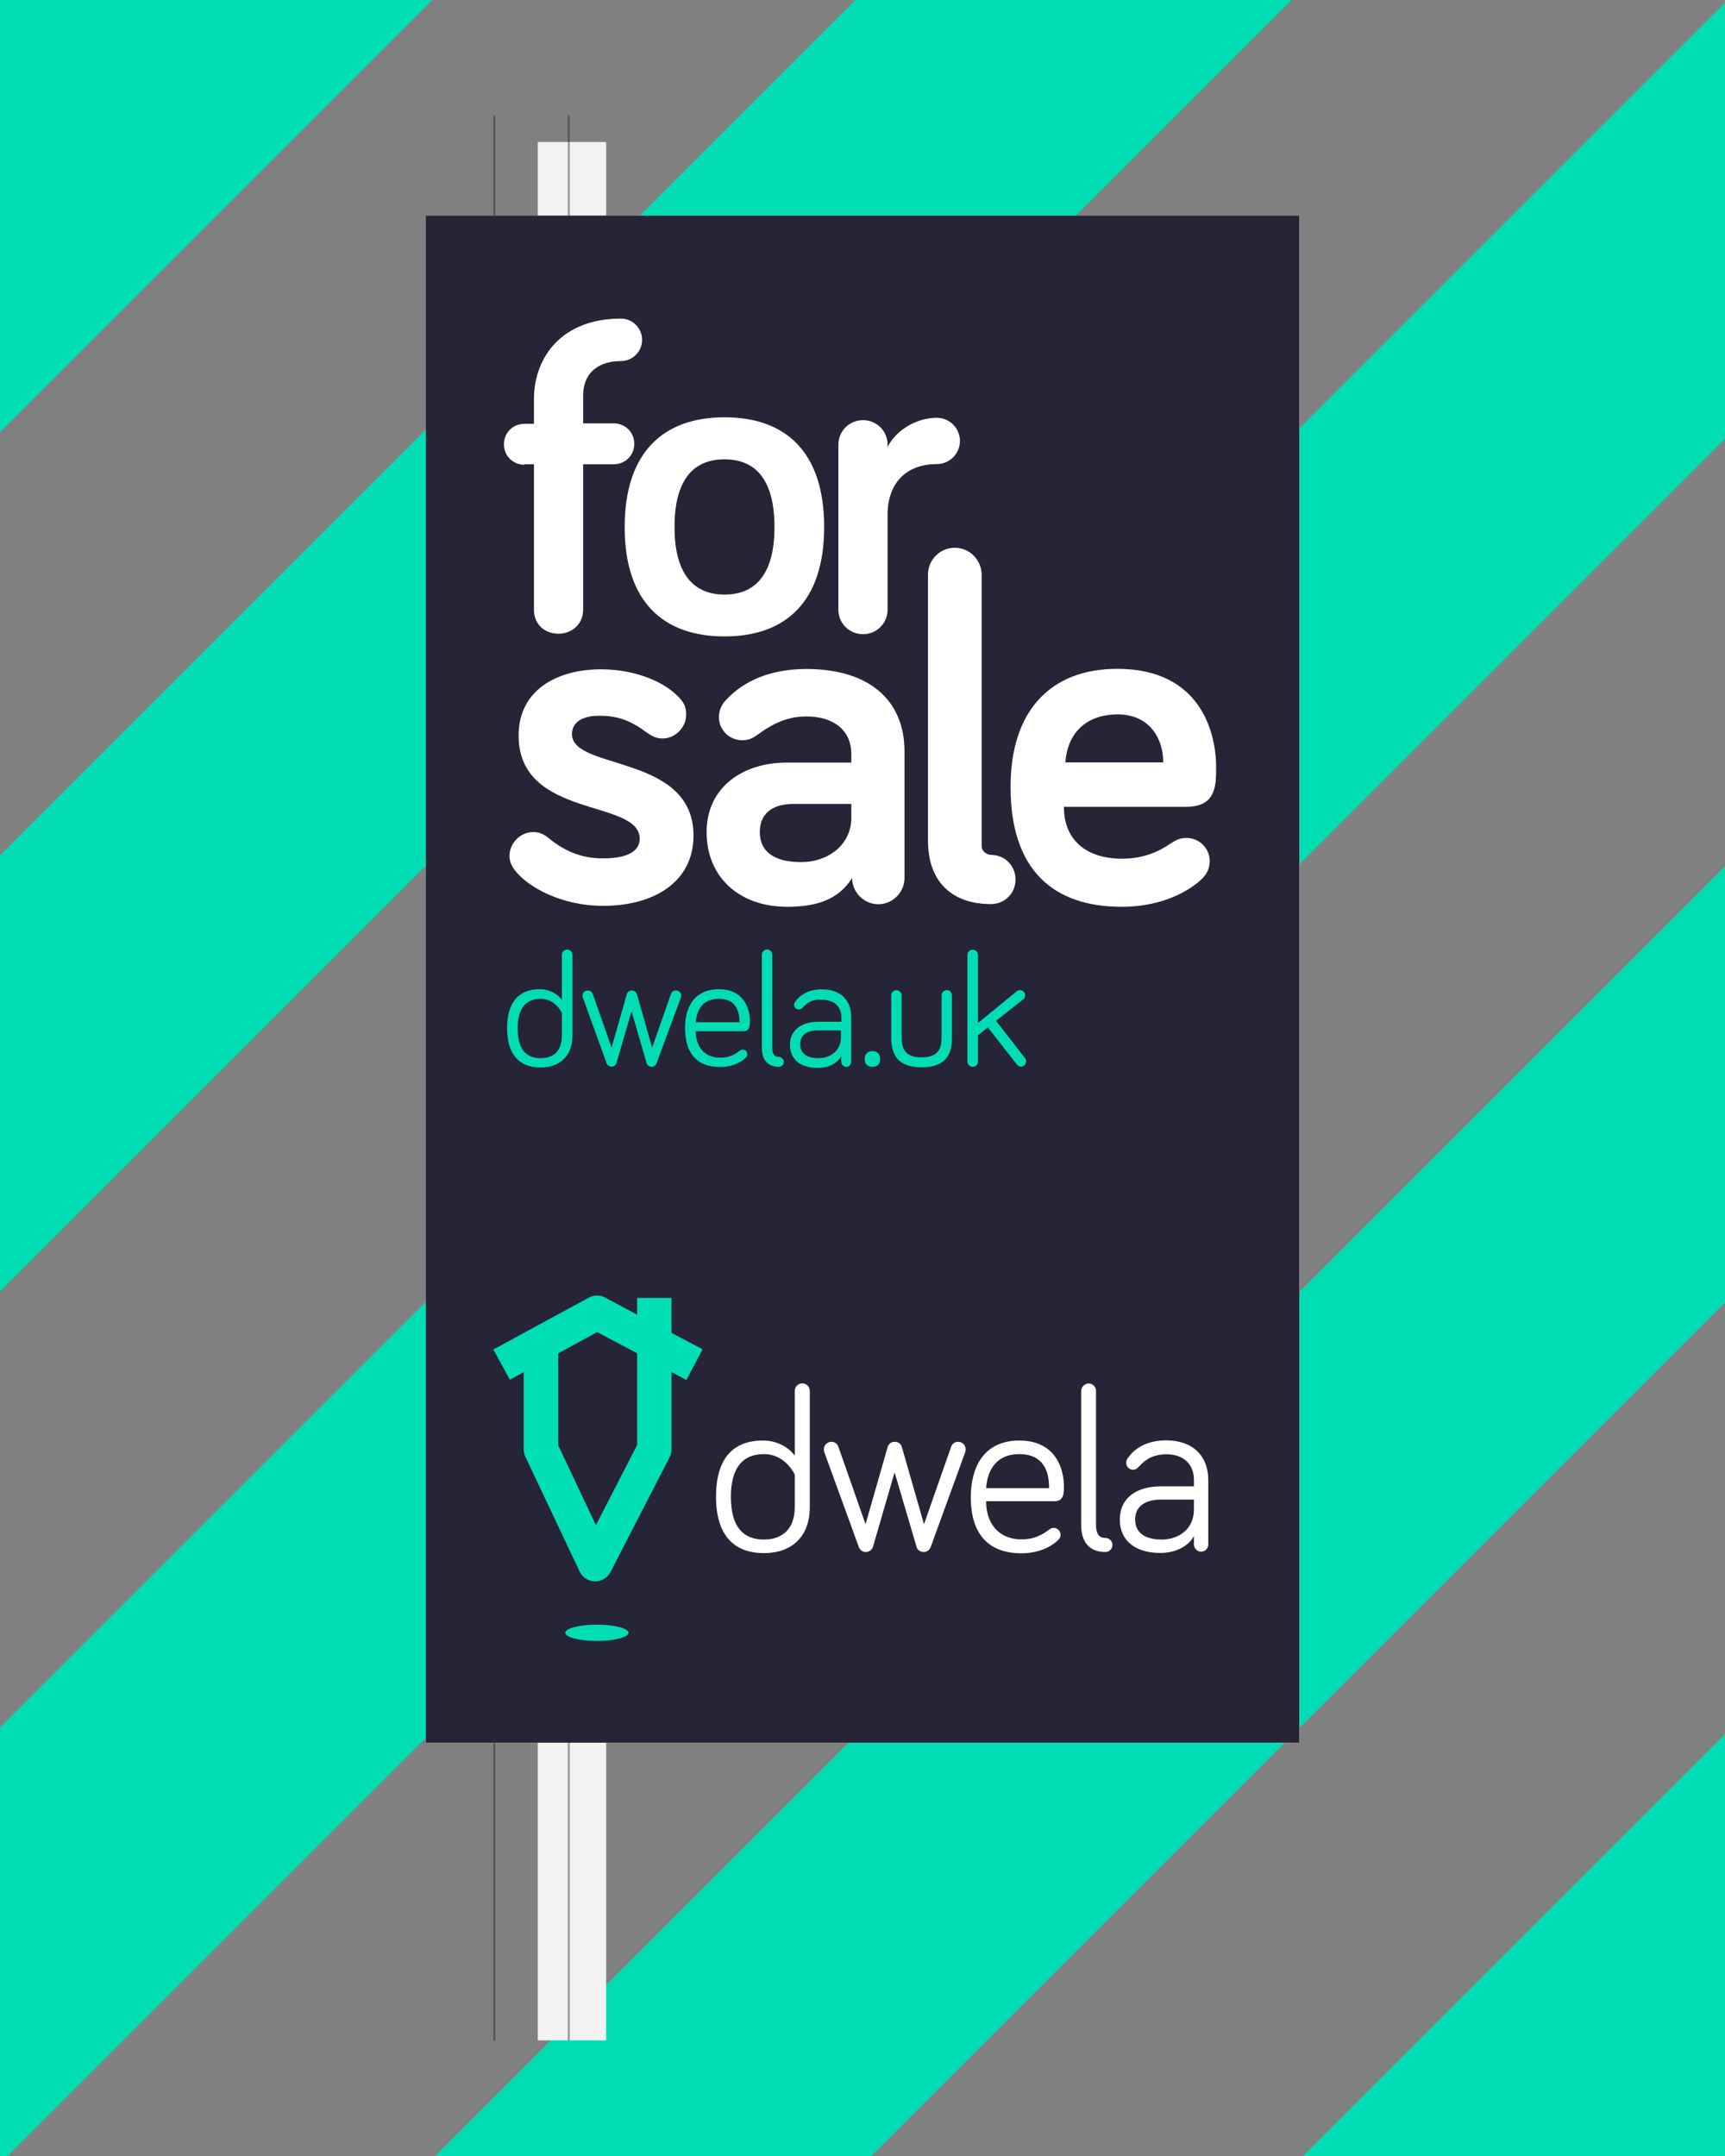 <?xml version="1.0" encoding="UTF-8"?>
<svg xmlns="http://www.w3.org/2000/svg" xmlns:xlink="http://www.w3.org/1999/xlink" version="1.1" id="Layer_1" x="0px" y="0px" viewBox="0 0 1080 1350" style="enable-background:new 0 0 1080 1350;" xml:space="preserve">
<rect x="0" y="0" width="1080" height="1350" fill="#808080" stroke="none"/>
<style type="text/css">
	.Drop_x0020_Shadow{fill:none;}
	.Outer_x0020_Glow_x0020_5_x0020_pt{fill:none;}
	.Blue_x0020_Neon{fill:none;stroke:#8AACDA;stroke-width:7;stroke-linecap:round;stroke-linejoin:round;}
	.Chrome_x0020_Highlight{fill:url(#SVGID_1_);stroke:#FFFFFF;stroke-width:0.363;stroke-miterlimit:1;}
	.Jive_GS{fill:#FFDD00;}
	.Alyssa_GS{fill:#A6D0E4;}
	.st0{clip-path:url(#SVGID_00000091706431853940269190000017456295495085895847_);}
	.st1{fill:#00DDB4;}
	.st2{fill:none;}
	.st3{fill:#F2F2F2;}
	.st4{opacity:0.4;fill:none;stroke:#1D1D1B;stroke-width:1.314;enable-background:new    ;}
	.st5{fill:none;stroke:#ECECEC;stroke-width:0.176;stroke-miterlimit:10;}
	.st6{fill:#262538;}
	.st7{fill:#FFFFFF;}
	.st8{fill:#00DEB6;}
</style>
<linearGradient id="SVGID_1_" gradientUnits="userSpaceOnUse" x1="0" y1="0" x2="6.123234e-17" y2="-1">
	<stop offset="0" style="stop-color:#656565"></stop>
	<stop offset="0.618" style="stop-color:#1B1B1B"></stop>
	<stop offset="0.629" style="stop-color:#545454"></stop>
	<stop offset="0.983" style="stop-color:#3E3E3E"></stop>
</linearGradient>
<g>
	<defs>
		<rect id="SVGID_00000147185709044385387690000006870380431942527378_" width="1080" height="1350"></rect>
	</defs>
	<clipPath id="SVGID_00000080896501577569400490000013736522702431138465_">
		<use xlink:href="#SVGID_00000147185709044385387690000006870380431942527378_" style="overflow:visible;"></use>
	</clipPath>
	<g style="clip-path:url(#SVGID_00000080896501577569400490000013736522702431138465_);">
		
			<rect x="-81" y="-831.4" transform="matrix(0.707 0.707 -0.707 0.707 88.422 23.755)" class="st1" width="193.1" height="1899.9"></rect>
		
			<rect x="55.5" y="-694.8" transform="matrix(0.707 0.707 -0.707 0.707 224.95 -32.797)" class="st2" width="193.1" height="1899.9"></rect>
		
			<rect x="188" y="-562.3" transform="matrix(0.707 0.707 -0.707 0.707 357.462 -87.685)" class="st1" width="193.1" height="1899.9"></rect>
		
			<rect x="324.6" y="-425.8" transform="matrix(0.707 0.707 -0.707 0.707 493.989 -144.236)" class="st2" width="193.1" height="1899.9"></rect>
		
			<rect x="461.1" y="-289.3" transform="matrix(0.707 0.707 -0.707 0.707 630.516 -200.788)" class="st1" width="193.1" height="1899.9"></rect>
		
			<rect x="597.6" y="-152.7" transform="matrix(0.707 0.707 -0.707 0.707 767.044 -257.339)" class="st2" width="193.1" height="1899.9"></rect>
		
			<rect x="731.5" y="-18.9" transform="matrix(0.707 0.707 -0.707 0.707 900.894 -312.782)" class="st1" width="193.1" height="1899.9"></rect>
		
			<rect x="868" y="117.6" transform="matrix(0.707 0.707 -0.707 0.707 1037.421 -369.334)" class="st2" width="193.1" height="1899.9"></rect>
		
			<rect x="1003.2" y="252.8" transform="matrix(0.707 0.707 -0.707 0.707 1172.61 -425.33)" class="st1" width="193.1" height="1899.9"></rect>
	</g>
</g>
<g>
	<g>
		<rect x="336.7" y="88.9" class="st3" width="42.8" height="1188.7"></rect>
	</g>
	<g>
		<g>
			<g>
				<line class="st4" x1="309.5" y1="1277.7" x2="309.5" y2="72.3"></line>
			</g>
		</g>
		<g>
			<g>
				<line class="st4" x1="356.1" y1="1277.7" x2="356.1" y2="72.3"></line>
			</g>
		</g>
	</g>
	<g>
		<rect x="266.6" y="135" class="st5" width="546.9" height="956.2"></rect>
	</g>
	<rect x="266.6" y="135" class="st6" width="546.9" height="956.2"></rect>
	<path class="st7" d="M328.3,291c-7.2,0-12.8-5.6-12.8-12.8c0-7.2,5.6-12.8,12.8-12.8h6V250c0-26.5,17.6-50.5,54.4-50.5   c7.4,0,13.3,6,13.3,13.3c0,7.4-6,13.3-13.3,13.3c-15.7,0-23.6,8.9-23.6,21.4v17.6h19.2c7.2,0,12.8,5.6,12.8,12.8   c0,7.2-5.6,12.8-12.8,12.8h-19.2v91.2c0,8.6-6.8,14.9-15.4,14.9c-9.1,0-15.4-6.3-15.4-14.9v-91.2h-6V291z"></path>
	<path class="st7" d="M453.6,398.5c-38.5,0-62.5-21.9-62.5-68.4c0-46.7,24-68.8,62.5-68.8S516,283.2,516,330   C516,376.6,492.1,398.5,453.6,398.5z M453.6,287.6c-20.5,0-31.3,14.2-31.3,42.4c0,27.9,10.8,42.3,31.3,42.3   c20.5,0,31.3-14.2,31.3-42.3C484.9,301.8,474.1,287.6,453.6,287.6z"></path>
	<path class="st7" d="M555.7,279.9c5.5-11.1,18.8-18.3,30.8-18.3c8,0,14.5,6.5,14.5,14.5c0,8-6.5,14.5-14.5,14.5   c-19.7,0-30.8,12.5-30.8,31.7v59.4c0,8.6-6.8,15.4-15.4,15.4s-15.4-6.8-15.4-15.4V278.5c0-8.6,6.8-15.4,15.4-15.4   s15.4,6.8,15.4,15.4V279.9z"></path>
	<path class="st7" d="M358.1,459.7c0,22.9,76.1,12.3,76.1,63.5c0,29.1-24.8,44-56.6,44c-26.7,0-47.1-12.1-54.8-21.7   c-2.4-3.1-3.8-5.8-3.8-9.6c0-8,6.8-14.9,14.9-14.9c3.1,0,6.2,0.9,9.6,3.8c8.4,6.8,18.7,12.7,34.1,12.7c13.9,0,22.9-3.8,22.9-12.3   c0-25.2-75.8-12.1-75.8-64.7c0-27.9,23.3-41.4,51.7-41.4c21.9,0,41.4,8.4,50.1,19.2c1.9,2.4,3.1,4.6,3.1,9.2   c0,8-6.8,14.9-14.9,14.9c-4.3,0-7.2-1.9-10.6-4.3c-6.8-5-15.2-9.9-27.9-9.9C365,447.9,358.1,452,358.1,459.7z"></path>
	<path class="st7" d="M473.8,460.4c-3.1,2.2-5.6,3.1-9.2,3.1c-8,0-14.5-6.5-14.5-14.5c0-3.4,1.2-7.2,4.1-10.3   c8.7-9.6,24.1-19.8,50.8-19.8c38.3,0,61.3,18.8,61.3,51.7v79.2c0,8.9-7.4,16.4-16.4,16.4c-8.9,0-16.4-7.4-16.4-16.4   c-8.4,13.3-21.9,18-40.6,18c-30.3,0-50.5-18.8-50.5-46.7c0-28.7,23.3-43.6,50.1-43.6H533v-5.6c0-13.9-10.3-23.3-28.2-23.3   C491.1,448.6,481.5,454.8,473.8,460.4z M533,512.1v-8.7h-36.3c-13.7,0-21,6.5-21,17.6c0,11.8,8.4,18.8,25.7,18.8   C517.8,540,533,529.4,533,512.1z"></path>
	<path class="st7" d="M614.6,360v169.7c0,3.8,3.8,5.6,5.8,5.6c8.7,0,15.4,6.8,15.4,15.4c0,8.7-6.8,15.4-15.4,15.4   c-24.1,0-39.4-13.7-39.4-39.7V359.8c0-9.2,7.4-16.8,16.8-16.8C607.2,343,614.6,350.7,614.6,360z"></path>
	<path class="st7" d="M699.5,418.8c52.4,0,61.9,40.2,61.9,61.6c0,11.5,0,24.8-18.8,24.8h-76.5c0,22.2,15.7,32.5,36.3,32.5   c13.7,0,23.3-4.6,30.6-9.6c3.4-2.2,5.8-3.4,9.9-3.4c8,0,14.5,6.5,14.5,14.5c0,5-2.4,8.9-5.3,11.5c-5.3,5-21.7,17.1-49.8,17.1   c-43.1,0-69.6-23.3-69.6-74.9C632.6,445.5,657.4,418.8,699.5,418.8z M667,477.4h61.3c0-15.2-8.7-30.1-28.7-30.1   C681.5,447.4,668.5,457.5,667,477.4z"></path>
	<g>
		<path class="st7" d="M497.6,911.5v-40.6c0-2.6,2.1-4.7,4.7-4.7c2.6,0,4.7,2.1,4.7,4.7v72.7c0,19.3-12,28.9-28.7,28.9    c-18.9,0-30-11.3-30-35.3c0-24,10.6-35.2,29.5-35.2C487.1,902,494.2,906.8,497.6,911.5z M497.6,923.4c0,0-5.6-12.9-19.3-12.9    c-13.3,0-20.7,8.6-20.7,26.7c0,18.3,7.2,26.8,20.7,26.8c11.3,0,19.3-6.4,19.3-20.4V923.4z"></path>
		<path class="st7" d="M560.1,921.9l-13.5,46.5c-0.6,2.1-2.5,3.4-4.5,3.4s-3.7-1.2-4.4-3.1l-21.5-59.1c-0.3-0.7-0.4-1.5-0.4-2.1    c0-2.6,2.1-4.7,4.7-4.7c2.1,0,3.7,1.2,4.4,3.1l17,48.5l13.9-48.5c0.4-1.5,1.9-3.1,4.4-3.1c2.5,0,4,1.6,4.4,3.1l13.9,48.5l17-48.5    c0.7-1.9,2.3-3.1,4.4-3.1c2.6,0,4.7,2.1,4.7,4.7c0,0.6-0.1,1.3-0.4,2.1l-21.5,59.1c-0.7,1.9-2.3,3.1-4.4,3.1s-4-1.3-4.5-3.4    L560.1,921.9z"></path>
		<path class="st7" d="M638.1,902c23.5,0,28,18.6,28,28.6c0,4.3,0,9.4-5.9,9.4h-42.8c0,14.5,8.4,23.9,22.1,23.9    c8.5,0,13.5-3.2,17.6-6.3c0.9-0.6,1.5-0.9,2.6-0.9c2.3,0,4.3,1.9,4.3,4.3c0,1.6-0.7,2.5-1.6,3.4c-2.2,2.2-9.8,8.2-22.9,8.2    c-19.5,0-31.7-10.7-31.7-35.3C608,914.6,619.1,902,638.1,902z M638.1,910.5c-12.8,0-19.8,8.2-20.7,21.3h39.4    C656.9,921.2,653.2,910.5,638.1,910.5z"></path>
		<path class="st7" d="M686.2,870.9v83.7c0,5.9,1.9,8.4,5.9,8.4c2.3,0,4.4,1.9,4.4,4.4s-2.1,4.4-4.4,4.4c-9.8,0-15.2-5.9-15.2-17.1    v-83.7c0-2.5,2.2-4.7,4.7-4.7C684.1,866.2,686.2,868.4,686.2,870.9z"></path>
		<path class="st7" d="M713.2,918.2c-1.5,1.6-2.5,2.1-3.8,2.1c-2.3,0-4.3-1.9-4.3-4.3c0-1,0.3-1.8,0.7-2.5    c4.1-6.4,12-11.6,24.3-11.6c17,0,26.4,10,26.4,24.9v40.3c0,2.5-2.1,4.5-4.5,4.5s-4.5-2.1-4.5-4.5v-5.3c-3.7,6.9-12.2,10.6-21,10.6    c-15.5,0-25.4-7.5-25.4-21c0-12.9,9.8-20.7,25.7-20.7h20.7v-4c0-10-6.6-16.1-17.3-16.1C722.5,910.8,717.8,913.1,713.2,918.2z     M747.5,945.2v-6.2h-20.7c-9.5,0-16.1,4-16.1,12.5c0,7.6,5.3,12.5,16.7,12.5C737.7,964,747.5,957.7,747.5,945.2z"></path>
	</g>
	<g id="Layer_2_00000107576400841177434600000000446474023005069732_">
		<g id="Layer_1-2_00000127008785925847207030000006981724971464831916_">
			<path class="st8" d="M439.9,844.9l-19.5-10.3v-21.9h-21.5v10.5l-20-10.7c-3.2-1.7-7-1.7-10.2,0L308.9,845l10.3,18.9l8.7-4.7v48.3     c0,1.6,0.4,3.2,1,4.6l34,71.9c1.7,3.7,5.4,6.1,9.5,6.2h0.2c4,0,7.7-2.3,9.6-5.8l37-71.9c0.8-1.5,1.2-3.2,1.2-4.9v-48.5l9.3,5     L439.9,844.9z M398.9,904.8L373.1,955l-23.6-50v-57.6l24.4-13.3l25,13.3V904.8L398.9,904.8z"></path>
			<ellipse class="st1" cx="373.7" cy="1022.4" rx="19.8" ry="5.1"></ellipse>
		</g>
	</g>
	<g>
		<path class="st1" d="M351.8,626.1v-28.2c0-1.9,1.4-3.3,3.3-3.3c1.9,0,3.3,1.4,3.3,3.3v50.5c0,13.3-8.4,20-20,20    c-13.2,0-20.9-7.9-20.9-24.5c0-16.6,7.4-24.5,20.5-24.5C344.4,619.4,349.4,622.8,351.8,626.1z M351.8,634.3c0,0-3.9-8.9-13.3-8.9    c-9.2,0-14.4,6-14.4,18.5c0,12.7,5,18.7,14.4,18.7c7.9,0,13.3-4.4,13.3-14.2V634.3z"></path>
		<path class="st1" d="M395.4,633.2l-9.4,32.3c-0.3,1.4-1.7,2.4-3.1,2.4c-1.4,0-2.6-0.9-3.1-2.1L365,624.9c-0.2-0.5-0.3-1-0.3-1.4    c0-1.9,1.4-3.3,3.3-3.3c1.4,0,2.6,0.9,3.1,2.1l11.8,33.7l9.6-33.7c0.3-1,1.4-2.1,3.1-2.1c1.7,0,2.7,1.2,3.1,2.1l9.6,33.7    l11.8-33.7c0.5-1.4,1.7-2.1,3.1-2.1c1.9,0,3.3,1.4,3.3,3.3c0,0.3-0.2,0.9-0.3,1.4L411,665.9c-0.5,1.4-1.7,2.1-3.1,2.1    c-1.4,0-2.7-0.9-3.1-2.4L395.4,633.2z"></path>
		<path class="st1" d="M450,619.4c16.3,0,19.5,13,19.5,19.8c0,2.9,0,6.5-4.1,6.5h-29.8c0,10.1,5.8,16.6,15.4,16.6    c5.8,0,9.4-2.2,12.1-4.4c0.7-0.3,1-0.7,1.9-0.7c1.7,0,2.9,1.4,2.9,2.9c0,1.2-0.5,1.7-1.2,2.4c-1.5,1.5-6.8,5.6-15.9,5.6    c-13.5,0-21.9-7.4-21.9-24.5C428.9,628.3,436.6,619.4,450,619.4z M450,625.4c-8.9,0-13.7,5.6-14.4,14.7H463    C463,632.7,460.4,625.4,450,625.4z"></path>
		<path class="st1" d="M483.5,597.8V656c0,4.1,1.4,5.8,4.1,5.8c1.7,0,3.1,1.4,3.1,3.1s-1.4,3.1-3.1,3.1c-6.8,0-10.6-4.1-10.6-12    v-58.2c0-1.7,1.5-3.3,3.3-3.3C482.2,594.6,483.5,596.1,483.5,597.8z"></path>
		<path class="st1" d="M502.7,630.7c-1,1.2-1.7,1.4-2.6,1.4c-1.7,0-2.9-1.4-2.9-2.9c0-0.7,0.2-1.2,0.5-1.7c2.9-4.4,8.4-8,16.9-8    c11.8,0,18.3,6.8,18.3,17.3v28.1c0,1.7-1.4,3.1-3.1,3.1s-3.1-1.4-3.1-3.1v-3.6c-2.6,4.8-8.4,7.4-14.5,7.4    c-10.8,0-17.6-5.1-17.6-14.5c0-8.9,6.8-14.4,17.8-14.4h14.4v-2.7c0-6.8-4.6-11.1-12-11.1C509.2,625.5,505.9,627.3,502.7,630.7z     M526.5,649.5v-4.3h-14.4c-6.7,0-11.1,2.7-11.1,8.7c0,5.3,3.6,8.7,11.6,8.7C519.8,662.5,526.5,658.1,526.5,649.5z"></path>
		<path class="st1" d="M541.4,663.2c0-3.4,1.9-5,4.8-5s4.8,1.5,4.8,5c0,3.4-1.9,4.8-4.8,4.8S541.4,666.4,541.4,663.2z"></path>
		<path class="st1" d="M564.5,623.3v26.5c0,6.7,2.1,12.3,12.5,12.3s12.5-5.6,12.5-12.3v-26.5c0-1.9,1.5-3.3,3.4-3.3    c1.7,0,3.1,1.4,3.1,3.3v26.5c0,9.6-3.1,18.5-19,18.5c-15.7,0-19-8.9-19-18.5v-26.5c0-1.9,1.4-3.3,3.3-3.3    C562.9,620.1,564.5,621.4,564.5,623.3z"></path>
		<path class="st1" d="M636.5,666.4l-18-23.1l-6.2,5v16.4c0,1.9-1.4,3.3-3.3,3.3c-1.9,0-3.3-1.4-3.3-3.3V598c0-1.9,1.4-3.3,3.3-3.3    c1.9,0,3.3,1.4,3.3,3.3v42.6l24-19.7c0.9-0.7,1.7-0.9,2.2-0.9c1.9,0,3.3,1.4,3.3,3.3c0,0.9-0.3,1.9-1.4,2.6l-16.8,13.3l18.1,23.3    c0.7,0.7,0.7,1.4,0.7,2.1c0,1.9-1.4,3.3-3.3,3.3C638.4,667.8,637.4,667.5,636.5,666.4z"></path>
	</g>
</g>
<rect x="-5.6" y="1.7" class="st2" width="610" height="610"></rect>
</svg>
